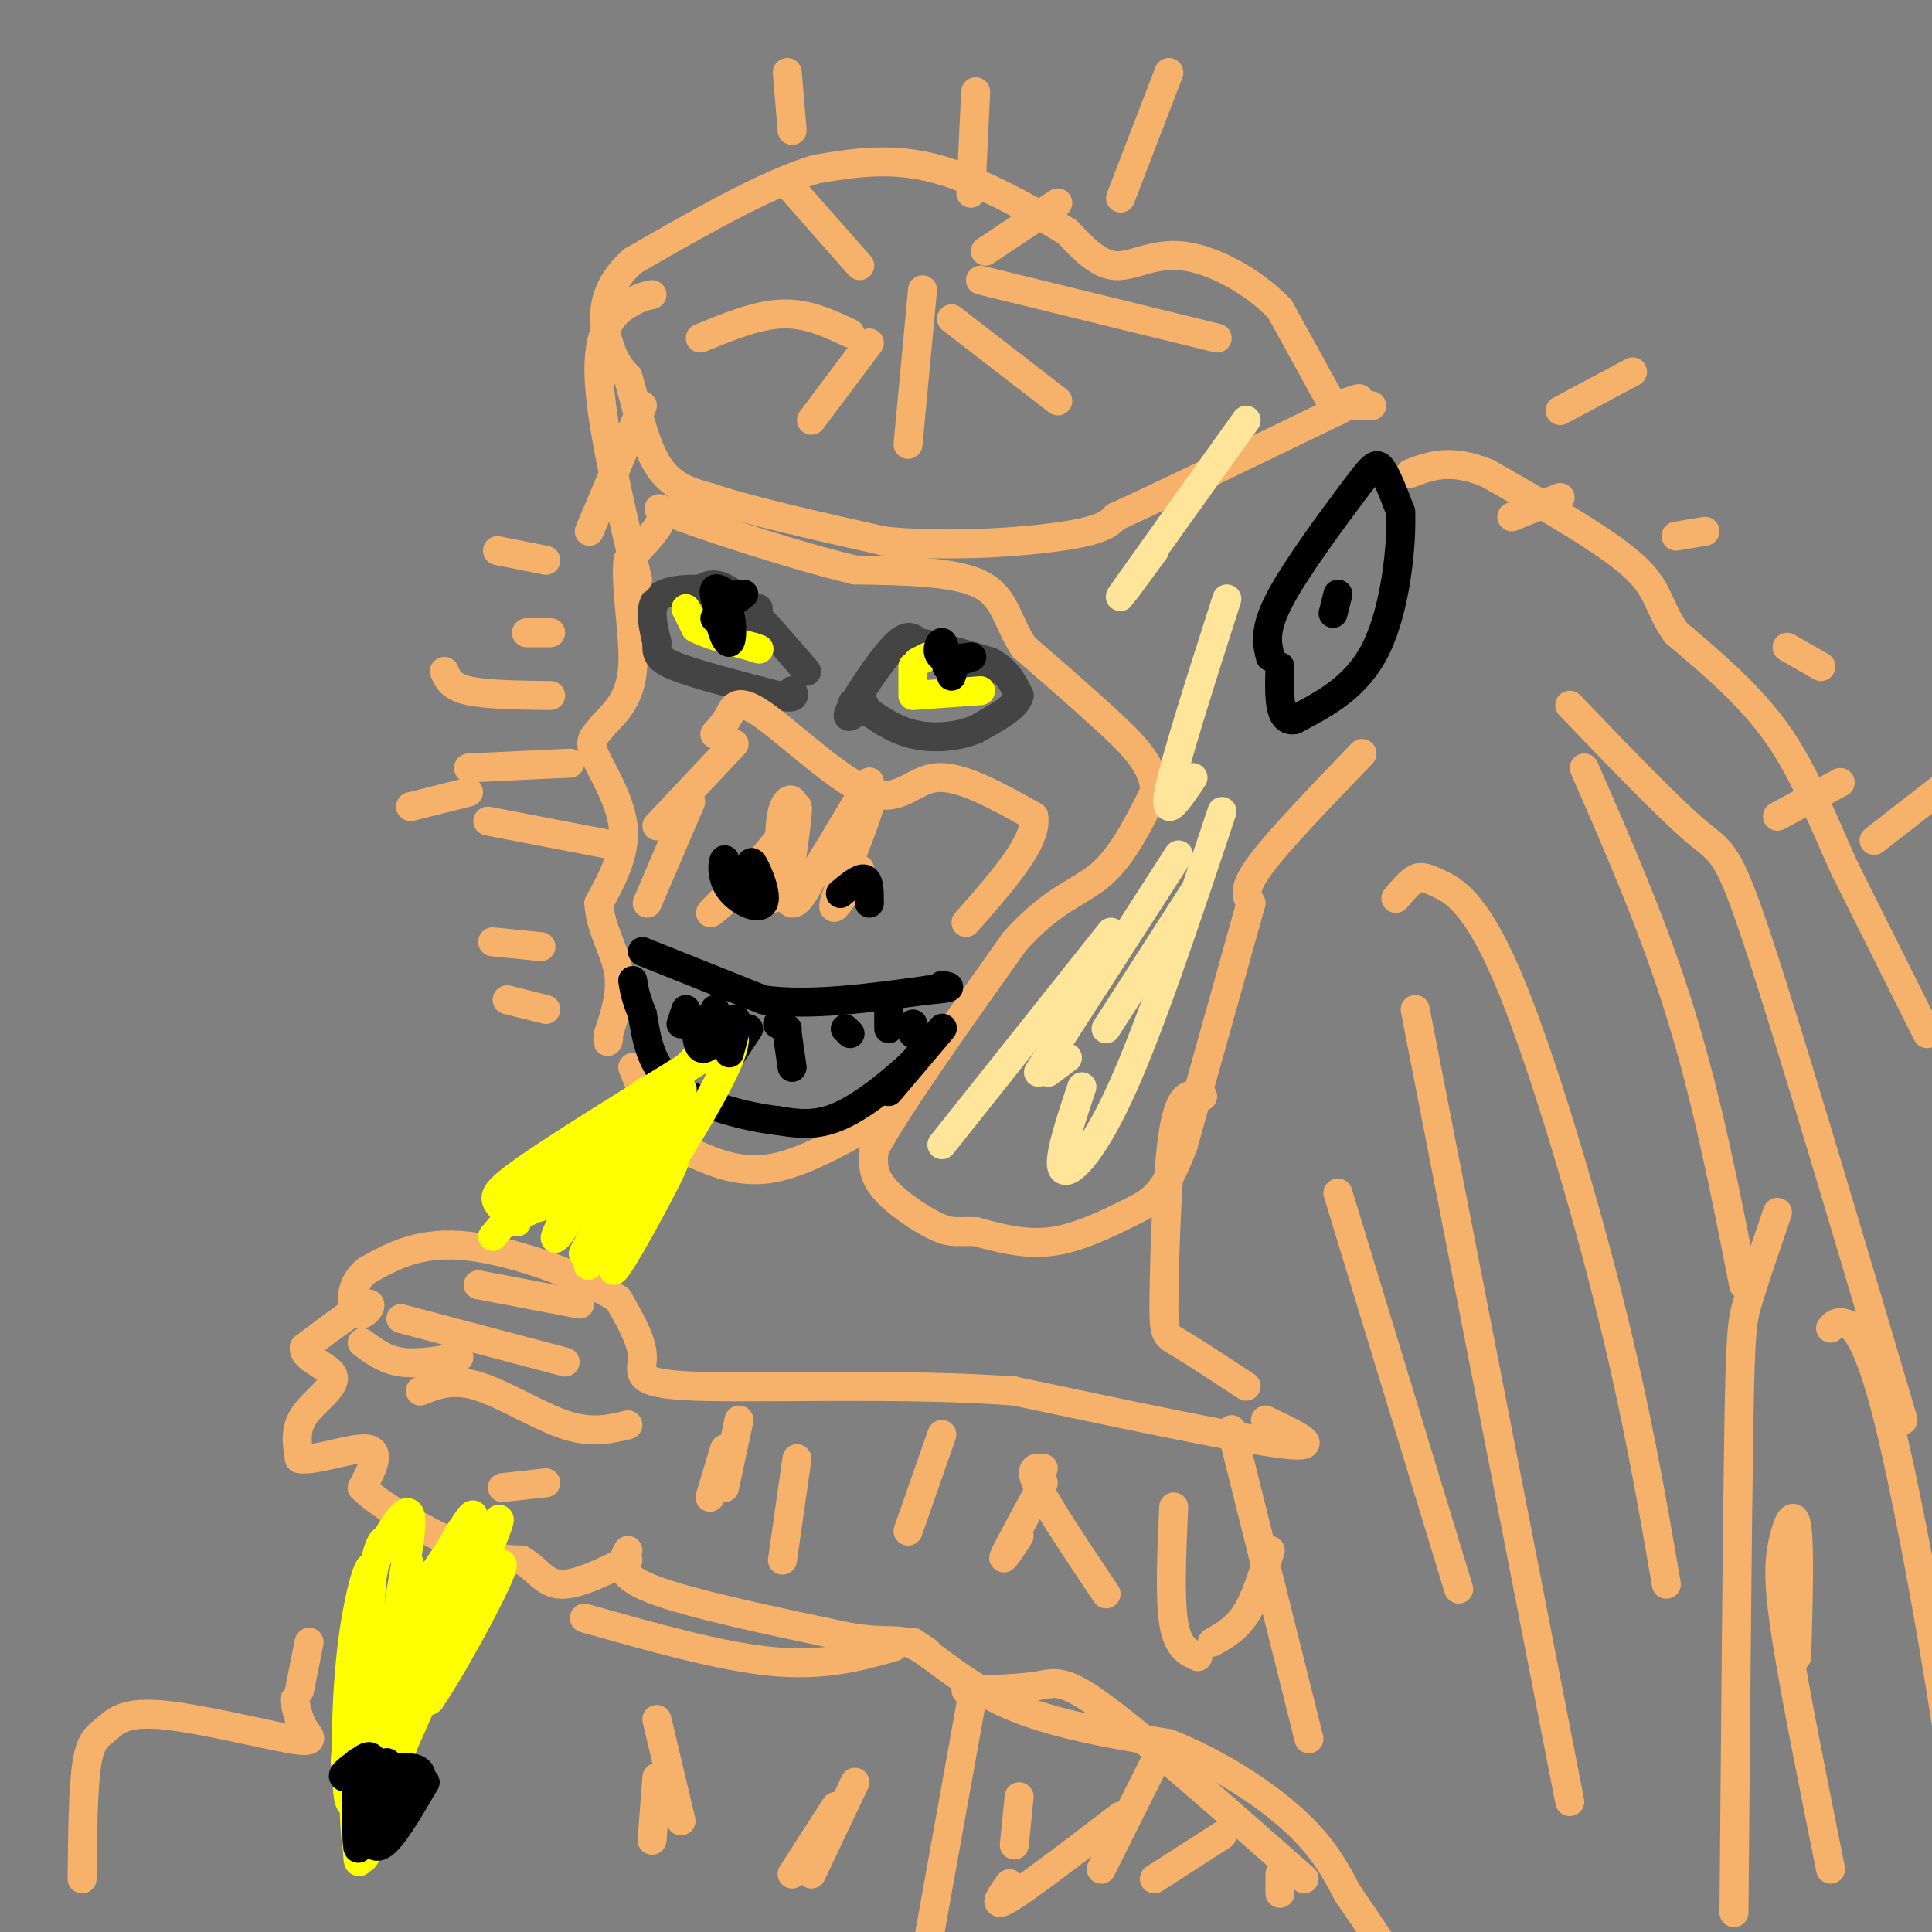 <svg viewBox='0 0 400 400' version='1.1' xmlns='http://www.w3.org/2000/svg' xmlns:xlink='http://www.w3.org/1999/xlink'><rect x="0" y="0" width="400" height="400" fill="#808080" stroke="none"/><g fill='none' stroke='#f6b26b' stroke-width='6' stroke-linecap='round' stroke-linejoin='round'><path d='M399,214c0.000,0.000 -17.000,-34.000 -17,-34'/><path d='M382,180c-4.822,-10.578 -8.378,-20.022 -14,-28c-5.622,-7.978 -13.311,-14.489 -21,-21'/><path d='M347,131c-3.933,-5.533 -3.267,-8.867 -9,-14c-5.733,-5.133 -17.867,-12.067 -30,-19'/><path d='M308,98c-7.667,-3.167 -11.833,-1.583 -16,0'/><path d='M276,84c0.000,0.000 -11.000,-20.000 -11,-20'/><path d='M265,64c-5.512,-5.786 -13.792,-10.250 -20,-11c-6.208,-0.750 -10.345,2.214 -14,2c-3.655,-0.214 -6.827,-3.607 -10,-7'/><path d='M221,48c-6.444,-3.978 -17.556,-10.422 -27,-13c-9.444,-2.578 -17.222,-1.289 -25,0'/><path d='M169,35c-10.500,3.167 -24.250,11.083 -38,19'/><path d='M131,54c-7.200,6.422 -6.200,12.978 -5,17c1.200,4.022 2.600,5.511 4,7'/><path d='M130,78c1.467,4.778 3.133,13.222 6,18c2.867,4.778 6.933,5.889 11,7'/><path d='M147,103c7.833,2.667 21.917,5.833 36,9'/><path d='M183,112c13.333,1.356 28.667,0.244 37,-1c8.333,-1.244 9.667,-2.622 11,-4'/><path d='M231,107c9.500,-4.333 27.750,-13.167 46,-22'/><path d='M277,85c7.667,-3.833 3.833,-2.417 0,-1'/><path d='M282,156c-8.583,8.917 -17.167,17.833 -21,23c-3.833,5.167 -2.917,6.583 -2,8'/><path d='M259,187c-2.667,9.667 -8.333,29.833 -14,50'/><path d='M245,237c-3.893,10.524 -6.625,11.833 -11,14c-4.375,2.167 -10.393,5.190 -16,6c-5.607,0.810 -10.804,-0.595 -16,-2'/><path d='M202,255c-3.655,-0.155 -4.792,0.458 -8,-1c-3.208,-1.458 -8.488,-4.988 -11,-8c-2.512,-3.012 -2.256,-5.506 -2,-8'/><path d='M181,238c4.500,-8.500 16.750,-25.750 29,-43'/><path d='M210,195c8.022,-9.044 13.578,-10.156 18,-14c4.422,-3.844 7.711,-10.422 11,-17'/><path d='M239,164c0.244,-5.311 -4.644,-10.089 -10,-15c-5.356,-4.911 -11.178,-9.956 -17,-15'/><path d='M212,134c-3.489,-5.089 -3.711,-10.311 -9,-13c-5.289,-2.689 -15.644,-2.844 -26,-3'/><path d='M177,118c-12.012,-2.845 -29.042,-8.458 -36,-11c-6.958,-2.542 -3.845,-2.012 -4,0c-0.155,2.012 -3.577,5.506 -7,9'/><path d='M130,116c-0.600,5.756 1.400,15.644 1,22c-0.400,6.356 -3.200,9.178 -6,12'/><path d='M125,150c-1.798,2.512 -3.292,2.792 -2,6c1.292,3.208 5.369,9.345 6,15c0.631,5.655 -2.185,10.827 -5,16'/><path d='M124,187c0.200,5.022 3.200,9.578 4,14c0.800,4.422 -0.600,8.711 -2,13'/><path d='M126,214c-0.333,2.333 -0.167,1.667 0,1'/><path d='M131,221c2.065,5.071 4.131,10.143 6,13c1.869,2.857 3.542,3.500 7,5c3.458,1.500 8.702,3.857 15,3c6.298,-0.857 13.649,-4.929 21,-9'/><path d='M180,233c3.500,-1.500 1.750,-0.750 0,0'/><path d='M249,227c-2.304,-0.643 -4.607,-1.286 -6,7c-1.393,8.286 -1.875,25.500 -2,34c-0.125,8.500 0.107,8.286 3,10c2.893,1.714 8.446,5.357 14,9'/><path d='M262,294c6.333,3.000 12.667,6.000 4,5c-8.667,-1.000 -32.333,-6.000 -56,-11'/><path d='M210,288c-23.000,-1.714 -52.500,-0.500 -66,-1c-13.500,-0.500 -11.000,-2.714 -11,-6c0.000,-3.286 -2.500,-7.643 -5,-12'/><path d='M128,269c-6.733,-4.533 -21.067,-9.867 -31,-11c-9.933,-1.133 -15.467,1.933 -21,5'/><path d='M76,263c-3.976,3.036 -3.417,8.125 -2,9c1.417,0.875 3.690,-2.464 2,-2c-1.690,0.464 -7.345,4.732 -13,9'/><path d='M63,279c-0.310,2.381 5.417,3.833 6,6c0.583,2.167 -3.976,5.048 -6,8c-2.024,2.952 -1.512,5.976 -1,9'/><path d='M62,302c3.000,0.600 11.000,-2.400 14,-2c3.000,0.400 1.000,4.200 -1,8'/><path d='M75,308c3.711,3.778 13.489,9.222 20,12c6.511,2.778 9.756,2.889 13,3'/><path d='M108,323c3.178,1.800 4.622,4.800 8,5c3.378,0.200 8.689,-2.400 14,-5'/><path d='M192,342c0.000,0.000 -3.000,-2.000 -3,-2'/><path d='M130,321c-1.333,2.500 -2.667,5.000 5,8c7.667,3.000 24.333,6.500 41,10'/><path d='M176,339c8.774,1.381 10.208,-0.167 14,2c3.792,2.167 9.940,8.048 19,12c9.060,3.952 21.030,5.976 33,8'/><path d='M242,361c10.422,4.133 19.978,10.467 26,16c6.022,5.533 8.511,10.267 11,15'/><path d='M279,392c3.833,5.500 7.917,11.750 12,18'/><path d='M201,353c0.000,0.000 -9.000,50.000 -9,50'/><path d='M185,341c-7.167,2.000 -14.333,4.000 -25,3c-10.667,-1.000 -24.833,-5.000 -39,-9'/><path d='M61,352c0.447,2.138 0.894,4.276 2,6c1.106,1.724 2.871,3.034 -3,2c-5.871,-1.034 -19.378,-4.411 -27,-5c-7.622,-0.589 -9.360,1.611 -11,3c-1.640,1.389 -3.183,1.968 -4,7c-0.817,5.032 -0.909,14.516 -1,24'/><path d='M62,350c0.000,0.000 2.000,-10.000 2,-10'/></g>
<g fill='none' stroke='#444444' stroke-width='6' stroke-linecap='round' stroke-linejoin='round'><path d='M179,146c-2.156,1.844 -4.311,3.689 -3,1c1.311,-2.689 6.089,-9.911 9,-13c2.911,-3.089 3.956,-2.044 5,-1'/><path d='M190,133c3.333,0.500 9.167,2.250 15,4'/><path d='M205,137c3.500,1.833 4.750,4.417 6,7'/><path d='M211,144c-0.500,2.333 -4.750,4.667 -9,7'/><path d='M202,151c-3.800,1.578 -8.800,2.022 -13,1c-4.200,-1.022 -7.600,-3.511 -11,-6'/><path d='M178,146c-2.000,-1.000 -1.500,-0.500 -1,0'/><path d='M202,137c0.000,0.000 0.000,2.000 0,2'/><path d='M202,142c0.000,0.000 0.100,0.100 0.1,0.1'/><path d='M202,138c0.000,0.000 -1.000,2.000 -1,2'/><path d='M200,139c0.000,0.000 -1.000,2.000 -1,2'/><path d='M204,139c0.000,0.000 -1.000,1.000 -1,1'/><path d='M167,139c-5.667,-6.583 -11.333,-13.167 -15,-16c-3.667,-2.833 -5.333,-1.917 -7,-1'/><path d='M145,122c-3.089,-0.111 -7.311,0.111 -9,2c-1.689,1.889 -0.844,5.444 0,9'/><path d='M136,133c-0.044,2.244 -0.156,3.356 4,5c4.156,1.644 12.578,3.822 21,6'/><path d='M161,144c4.000,0.833 3.500,-0.083 3,-1'/><path d='M150,131c0.000,0.000 5.000,-4.000 5,-4'/><path d='M156,126c0.000,0.000 1.000,0.000 1,0'/><path d='M154,126c0.000,0.000 1.000,5.000 1,5'/></g>
<g fill='none' stroke='#ffff00' stroke-width='6' stroke-linecap='round' stroke-linejoin='round'><path d='M142,126c0.000,0.000 2.000,4.000 2,4'/><path d='M144,130c2.333,1.333 7.167,2.667 12,4'/><path d='M156,134c2.000,0.667 1.000,0.333 0,0'/><path d='M192,136c0.000,0.000 -2.000,1.000 -2,1'/><path d='M189,138c0.000,0.000 0.000,5.000 0,5'/><path d='M189,144c0.000,0.000 14.000,-1.000 14,-1'/></g>
<g fill='none' stroke='#000000' stroke-width='6' stroke-linecap='round' stroke-linejoin='round'><path d='M196,138c-0.226,-2.458 -0.452,-4.917 -1,-5c-0.548,-0.083 -1.417,2.208 0,3c1.417,0.792 5.119,0.083 6,0c0.881,-0.083 -1.060,0.458 -3,1'/><path d='M198,137c-0.689,0.956 -0.911,2.844 -1,3c-0.089,0.156 -0.044,-1.422 0,-3'/><path d='M152,124c-1.750,-1.250 -3.500,-2.500 -4,-2c-0.500,0.500 0.250,2.750 1,5'/><path d='M150,126c0.000,0.000 4.000,-3.000 4,-3'/><path d='M153,123c-1.899,0.827 -3.798,1.655 -4,4c-0.202,2.345 1.292,6.208 2,6c0.708,-0.208 0.631,-4.488 0,-6c-0.631,-1.512 -1.815,-0.256 -3,1'/><path d='M133,197c0.000,0.000 25.000,10.000 25,10'/><path d='M158,207c9.833,1.333 21.917,-0.333 34,-2'/><path d='M192,205c6.167,-0.500 4.583,-0.750 3,-1'/><path d='M184,226c5.083,-6.000 10.167,-12.000 11,-13c0.833,-1.000 -2.583,3.000 -6,7'/><path d='M189,220c-3.689,3.489 -9.911,8.711 -15,11c-5.089,2.289 -9.044,1.644 -13,1'/><path d='M161,232c-6.378,-0.733 -15.822,-3.067 -21,-7c-5.178,-3.933 -6.089,-9.467 -7,-15'/><path d='M133,210c-1.500,-3.667 -1.750,-5.333 -2,-7'/><path d='M155,213c0.000,0.000 -4.000,6.000 -4,6'/><path d='M163,214c0.000,0.000 1.000,7.000 1,7'/><path d='M163,213c0.000,0.000 -2.000,-1.000 -2,-1'/><path d='M175,213c0.000,0.000 1.000,1.000 1,1'/><path d='M184,209c0.000,0.000 0.000,4.000 0,4'/><path d='M189,212c0.000,0.000 0.000,2.000 0,2'/><path d='M148,212c0.000,0.000 0.000,-3.000 0,-3'/><path d='M141,212c0.000,0.000 1.000,-3.000 1,-3'/></g>
<g fill='none' stroke='#f6b26b' stroke-width='6' stroke-linecap='round' stroke-linejoin='round'><path d='M134,187c0.000,0.000 9.000,-21.000 9,-21'/><path d='M136,171c0.000,0.000 16.000,-17.000 16,-17'/><path d='M148,152c1.062,-1.169 2.124,-2.338 3,-4c0.876,-1.662 1.565,-3.817 7,0c5.435,3.817 15.617,13.604 22,16c6.383,2.396 8.967,-2.601 14,-3c5.033,-0.399 12.517,3.801 20,8'/><path d='M214,169c1.000,5.000 -6.500,13.500 -14,22'/><path d='M163,184c1.250,-8.667 2.500,-17.333 2,-17c-0.500,0.333 -2.750,9.667 -5,19'/><path d='M153,184c-3.841,3.372 -7.681,6.743 -5,4c2.681,-2.743 11.884,-11.601 15,-17c3.116,-5.399 0.147,-7.338 -1,-3c-1.147,4.338 -0.470,14.954 1,18c1.470,3.046 3.735,-1.477 6,-6'/><path d='M169,180c4.146,-6.415 11.512,-19.454 11,-18c-0.512,1.454 -8.900,17.400 -9,18c-0.100,0.600 8.088,-14.146 9,-14c0.912,0.146 -5.454,15.185 -7,20c-1.546,4.815 1.727,-0.592 5,-6'/></g>
<g fill='none' stroke='#000000' stroke-width='6' stroke-linecap='round' stroke-linejoin='round'><path d='M180,187c0.000,-2.333 0.000,-4.667 -1,-5c-1.000,-0.333 -3.000,1.333 -5,3'/><path d='M151,184c-0.308,-3.056 -0.616,-6.112 -1,-6c-0.384,0.112 -0.845,3.391 1,6c1.845,2.609 5.997,4.549 7,3c1.003,-1.549 -1.142,-6.585 -2,-8c-0.858,-1.415 -0.429,0.793 0,3'/></g>
<g fill='none' stroke='#ffe599' stroke-width='6' stroke-linecap='round' stroke-linejoin='round'><path d='M229,213c0.000,0.000 18.000,-28.000 18,-28'/><path d='M221,219c0.000,0.000 -4.000,3.000 -4,3'/><path d='M215,222c0.000,0.000 29.000,-45.000 29,-45'/><path d='M195,237c0.000,0.000 35.000,-44.000 35,-44'/><path d='M224,225c-2.556,7.667 -5.111,15.333 -4,17c1.111,1.667 5.889,-2.667 12,-16c6.111,-13.333 13.556,-35.667 21,-58'/><path d='M247,161c-3.083,4.583 -6.167,9.167 -5,3c1.167,-6.167 6.583,-23.083 12,-40'/><path d='M239,114c-4.583,6.250 -9.167,12.500 -6,8c3.167,-4.500 14.083,-19.750 25,-35'/></g>
<g fill='none' stroke='#000000' stroke-width='6' stroke-linecap='round' stroke-linejoin='round'><path d='M263,136c-0.696,-2.786 -1.393,-5.571 2,-12c3.393,-6.429 10.875,-16.500 15,-22c4.125,-5.500 4.893,-6.429 6,-5c1.107,1.429 2.554,5.214 4,9'/><path d='M290,106c0.267,6.956 -1.067,19.844 -5,28c-3.933,8.156 -10.467,11.578 -17,15'/><path d='M268,149c-3.333,0.667 -3.167,-5.167 -3,-11'/><path d='M276,127c0.000,0.000 1.000,-4.000 1,-4'/></g>
<g fill='none' stroke='#ffff00' stroke-width='6' stroke-linecap='round' stroke-linejoin='round'><path d='M75,368c-1.219,4.077 -2.437,8.153 -3,3c-0.563,-5.153 -0.470,-19.536 1,-31c1.470,-11.464 4.319,-20.010 4,-13c-0.319,7.010 -3.805,29.574 -5,36c-1.195,6.426 -0.097,-3.287 1,-13'/><path d='M73,350c0.209,-5.714 0.232,-13.500 3,-22c2.768,-8.500 8.281,-17.715 9,-14c0.719,3.715 -3.357,20.361 -5,35c-1.643,14.639 -0.855,27.271 1,23c1.855,-4.271 4.775,-25.444 5,-37c0.225,-11.556 -2.247,-13.496 -4,-15c-1.753,-1.504 -2.787,-2.573 -4,2c-1.213,4.573 -2.607,14.786 -4,25'/><path d='M74,347c-0.884,12.289 -1.093,30.511 0,36c1.093,5.489 3.489,-1.756 4,-12c0.511,-10.244 -0.862,-23.489 -2,-20c-1.138,3.489 -2.039,23.711 -2,31c0.039,7.289 1.020,1.644 2,-4'/><path d='M76,378c7.250,-16.143 24.375,-54.500 27,-62c2.625,-7.500 -9.250,15.857 -14,27c-4.750,11.143 -2.375,10.071 0,9'/><path d='M89,352c4.303,-6.078 15.060,-25.771 15,-28c-0.060,-2.229 -10.938,13.008 -15,16c-4.062,2.992 -1.310,-6.262 2,-14c3.310,-7.738 7.176,-13.961 7,-12c-0.176,1.961 -4.393,12.105 -5,13c-0.607,0.895 2.398,-7.459 3,-10c0.602,-2.541 -1.199,0.729 -3,4'/><path d='M93,321c-1.500,2.167 -3.750,5.583 -6,9'/><path d='M107,253c-1.622,-1.378 -3.244,-2.756 -4,-4c-0.756,-1.244 -0.644,-2.356 6,-7c6.644,-4.644 19.822,-12.822 33,-21'/><path d='M142,221c6.289,-4.556 5.511,-5.444 2,-2c-3.511,3.444 -9.756,11.222 -16,19'/><path d='M128,238c-6.242,8.630 -13.848,20.705 -13,18c0.848,-2.705 10.152,-20.190 11,-23c0.848,-2.810 -6.758,9.054 -11,14c-4.242,4.946 -5.121,2.973 -6,1'/><path d='M109,248c-0.711,-1.044 0.511,-4.156 8,-10c7.489,-5.844 21.244,-14.422 35,-23'/><path d='M152,215c0.644,5.089 -15.244,29.311 -21,38c-5.756,8.689 -1.378,1.844 3,-5'/><path d='M134,248c2.509,-3.850 7.280,-10.976 5,-6c-2.280,4.976 -11.611,22.056 -12,21c-0.389,-1.056 8.165,-20.246 8,-22c-0.165,-1.754 -9.047,13.927 -12,19c-2.953,5.073 0.024,-0.464 3,-6'/><path d='M126,254c3.163,-5.297 9.569,-15.541 7,-12c-2.569,3.541 -14.114,20.866 -12,17c2.114,-3.866 17.886,-28.923 20,-33c2.114,-4.077 -9.431,12.825 -12,15c-2.569,2.175 3.837,-10.379 5,-14c1.163,-3.621 -2.919,1.689 -7,7'/><path d='M127,234c-5.667,5.702 -16.333,16.458 -18,17c-1.667,0.542 5.667,-9.131 6,-10c0.333,-0.869 -6.333,7.065 -13,15'/></g>
<g fill='none' stroke='#000000' stroke-width='6' stroke-linecap='round' stroke-linejoin='round'><path d='M80,370c-0.442,-1.527 -0.884,-3.054 -2,-2c-1.116,1.054 -2.908,4.688 -3,7c-0.092,2.312 1.514,3.302 3,0c1.486,-3.302 2.852,-10.895 2,-10c-0.852,0.895 -3.922,10.280 -5,12c-1.078,1.720 -0.165,-4.223 0,-6c0.165,-1.777 -0.417,0.611 -1,3'/><path d='M74,374c-0.161,2.177 -0.064,6.120 0,3c0.064,-3.120 0.094,-13.301 0,-12c-0.094,1.301 -0.313,14.086 0,17c0.313,2.914 1.156,-4.043 2,-11'/><path d='M76,371c2.131,-1.642 6.458,-0.247 9,-1c2.542,-0.753 3.299,-3.653 0,-4c-3.299,-0.347 -10.655,1.860 -13,2c-2.345,0.140 0.320,-1.787 2,-3c1.680,-1.213 2.375,-1.711 3,-1c0.625,0.711 1.178,2.632 1,5c-0.178,2.368 -1.089,5.184 -2,8'/><path d='M76,377c-0.044,2.933 0.844,6.267 3,5c2.156,-1.267 5.578,-7.133 9,-13'/><path d='M88,369c-0.202,-0.631 -5.208,4.292 -7,5c-1.792,0.708 -0.369,-2.798 0,-3c0.369,-0.202 -0.315,2.899 -1,6'/><path d='M144,211c0.156,3.356 0.311,6.711 2,6c1.689,-0.711 4.911,-5.489 6,-6c1.089,-0.511 0.044,3.244 -1,7'/></g>
<g fill='none' stroke='#f6b26b' stroke-width='6' stroke-linecap='round' stroke-linejoin='round'><path d='M289,186c1.400,-1.668 2.801,-3.337 4,-4c1.199,-0.663 2.198,-0.322 5,1c2.802,1.322 7.408,3.625 14,19c6.592,15.375 15.169,43.821 21,67c5.831,23.179 8.915,41.089 12,59'/><path d='M328,159c7.250,16.583 14.500,33.167 20,51c5.500,17.833 9.250,36.917 13,56'/><path d='M325,146c10.200,10.622 20.400,21.244 26,26c5.600,4.756 6.600,3.644 13,23c6.400,19.356 18.200,59.178 30,99'/><path d='M293,209c0.000,0.000 32.000,164.000 32,164'/><path d='M277,247c0.000,0.000 25.000,82.000 25,82'/><path d='M255,296c0.000,0.000 16.000,64.000 16,64'/><path d='M216,304c-1.583,-0.167 -3.167,-0.333 -1,4c2.167,4.333 8.083,13.167 14,22'/><path d='M211,318c-1.917,2.917 -3.833,5.833 -3,4c0.833,-1.833 4.417,-8.417 8,-15'/><path d='M188,317c0.000,0.000 7.000,-20.000 7,-20'/><path d='M162,323c0.000,0.000 3.000,-21.000 3,-21'/><path d='M150,308c0.000,0.000 3.000,-14.000 3,-14'/><path d='M147,310c0.000,0.000 3.000,-10.000 3,-10'/><path d='M251,340c2.500,-1.417 5.000,-2.833 7,-6c2.000,-3.167 3.500,-8.083 5,-13'/><path d='M248,343c-2.083,-0.917 -4.167,-1.833 -5,-7c-0.833,-5.167 -0.417,-14.583 0,-24'/><path d='M130,295c-3.756,0.911 -7.511,1.822 -13,0c-5.489,-1.822 -12.711,-6.378 -18,-8c-5.289,-1.622 -8.644,-0.311 -12,1'/><path d='M95,281c-4.333,0.750 -8.667,1.500 -12,1c-3.333,-0.500 -5.667,-2.250 -8,-4'/><path d='M83,273c0.000,0.000 34.000,9.000 34,9'/><path d='M99,266c0.000,0.000 21.000,4.000 21,4'/><path d='M104,308c0.000,0.000 9.000,-1.000 9,-1'/><path d='M372,343c0.315,-11.548 0.631,-23.095 0,-27c-0.631,-3.905 -2.208,-0.167 -3,4c-0.792,4.167 -0.798,8.762 1,20c1.798,11.238 5.399,29.119 9,47'/><path d='M379,275c0.631,-0.756 1.262,-1.512 3,-1c1.738,0.512 4.583,2.292 9,20c4.417,17.708 10.405,51.345 13,70c2.595,18.655 1.798,22.327 1,26'/><path d='M368,251c-2.333,6.822 -4.667,13.644 -6,18c-1.333,4.356 -1.667,6.244 -2,27c-0.333,20.756 -0.667,60.378 -1,100'/><path d='M210,382c0.000,0.000 1.000,-10.000 1,-10'/><path d='M209,390c-1.917,2.667 -3.833,5.333 0,3c3.833,-2.333 13.417,-9.667 23,-17'/><path d='M228,387c0.000,0.000 12.000,-24.000 12,-24'/><path d='M239,389c0.000,0.000 14.000,-9.000 14,-9'/><path d='M265,392c0.000,0.000 0.000,-4.000 0,-4'/><path d='M200,350c5.689,-0.200 11.378,-0.400 15,-1c3.622,-0.600 5.178,-1.600 14,5c8.822,6.600 24.911,20.800 41,35'/><path d='M135,381c0.000,0.000 1.000,-13.000 1,-13'/><path d='M141,377c0.000,0.000 -5.000,-21.000 -5,-21'/><path d='M164,388c0.000,0.000 9.000,-14.000 9,-14'/><path d='M168,388c0.000,0.000 9.000,-19.000 9,-19'/><path d='M191,60c0.000,0.000 -3.000,32.000 -3,32'/><path d='M197,66c0.000,0.000 22.000,17.000 22,17'/><path d='M203,58c0.000,0.000 49.000,12.000 49,12'/><path d='M204,52c0.000,0.000 15.000,-10.000 15,-10'/><path d='M178,55c0.000,0.000 -15.000,-17.000 -15,-17'/><path d='M176,69c-4.417,-2.083 -8.833,-4.167 -14,-4c-5.167,0.167 -11.083,2.583 -17,5'/><path d='M180,71c0.000,0.000 -12.000,16.000 -12,16'/><path d='M135,61c-1.267,0.244 -2.533,0.489 -5,2c-2.467,1.511 -6.133,4.289 -6,14c0.133,9.711 4.067,26.356 8,43'/><path d='M133,84c0.000,0.000 -11.000,26.000 -11,26'/><path d='M113,116c0.000,0.000 -10.000,-2.000 -10,-2'/><path d='M114,131c0.000,0.000 -5.000,0.000 -5,0'/><path d='M114,144c-6.667,-0.083 -13.333,-0.167 -17,-1c-3.667,-0.833 -4.333,-2.417 -5,-4'/><path d='M118,158c0.000,0.000 -21.000,1.000 -21,1'/><path d='M97,164c0.000,0.000 -12.000,3.000 -12,3'/><path d='M127,175c0.000,0.000 -26.000,-5.000 -26,-5'/><path d='M112,196c0.000,0.000 -10.000,-1.000 -10,-1'/><path d='M113,209c0.000,0.000 -8.000,-2.000 -8,-2'/><path d='M284,84c0.000,0.000 -3.000,0.000 -3,0'/><path d='M323,85c0.000,0.000 15.000,-8.000 15,-8'/><path d='M313,107c0.000,0.000 10.000,-4.000 10,-4'/><path d='M347,111c0.000,0.000 6.000,-1.000 6,-1'/><path d='M370,134c0.000,0.000 7.000,4.000 7,4'/><path d='M368,169c0.000,0.000 13.000,-7.000 13,-7'/><path d='M388,174c0.000,0.000 18.000,-14.000 18,-14'/><path d='M232,41c0.000,0.000 10.000,-26.000 10,-26'/><path d='M201,40c0.000,0.000 1.000,-21.000 1,-21'/><path d='M164,27c0.000,0.000 -1.000,-12.000 -1,-12'/></g>
</svg>